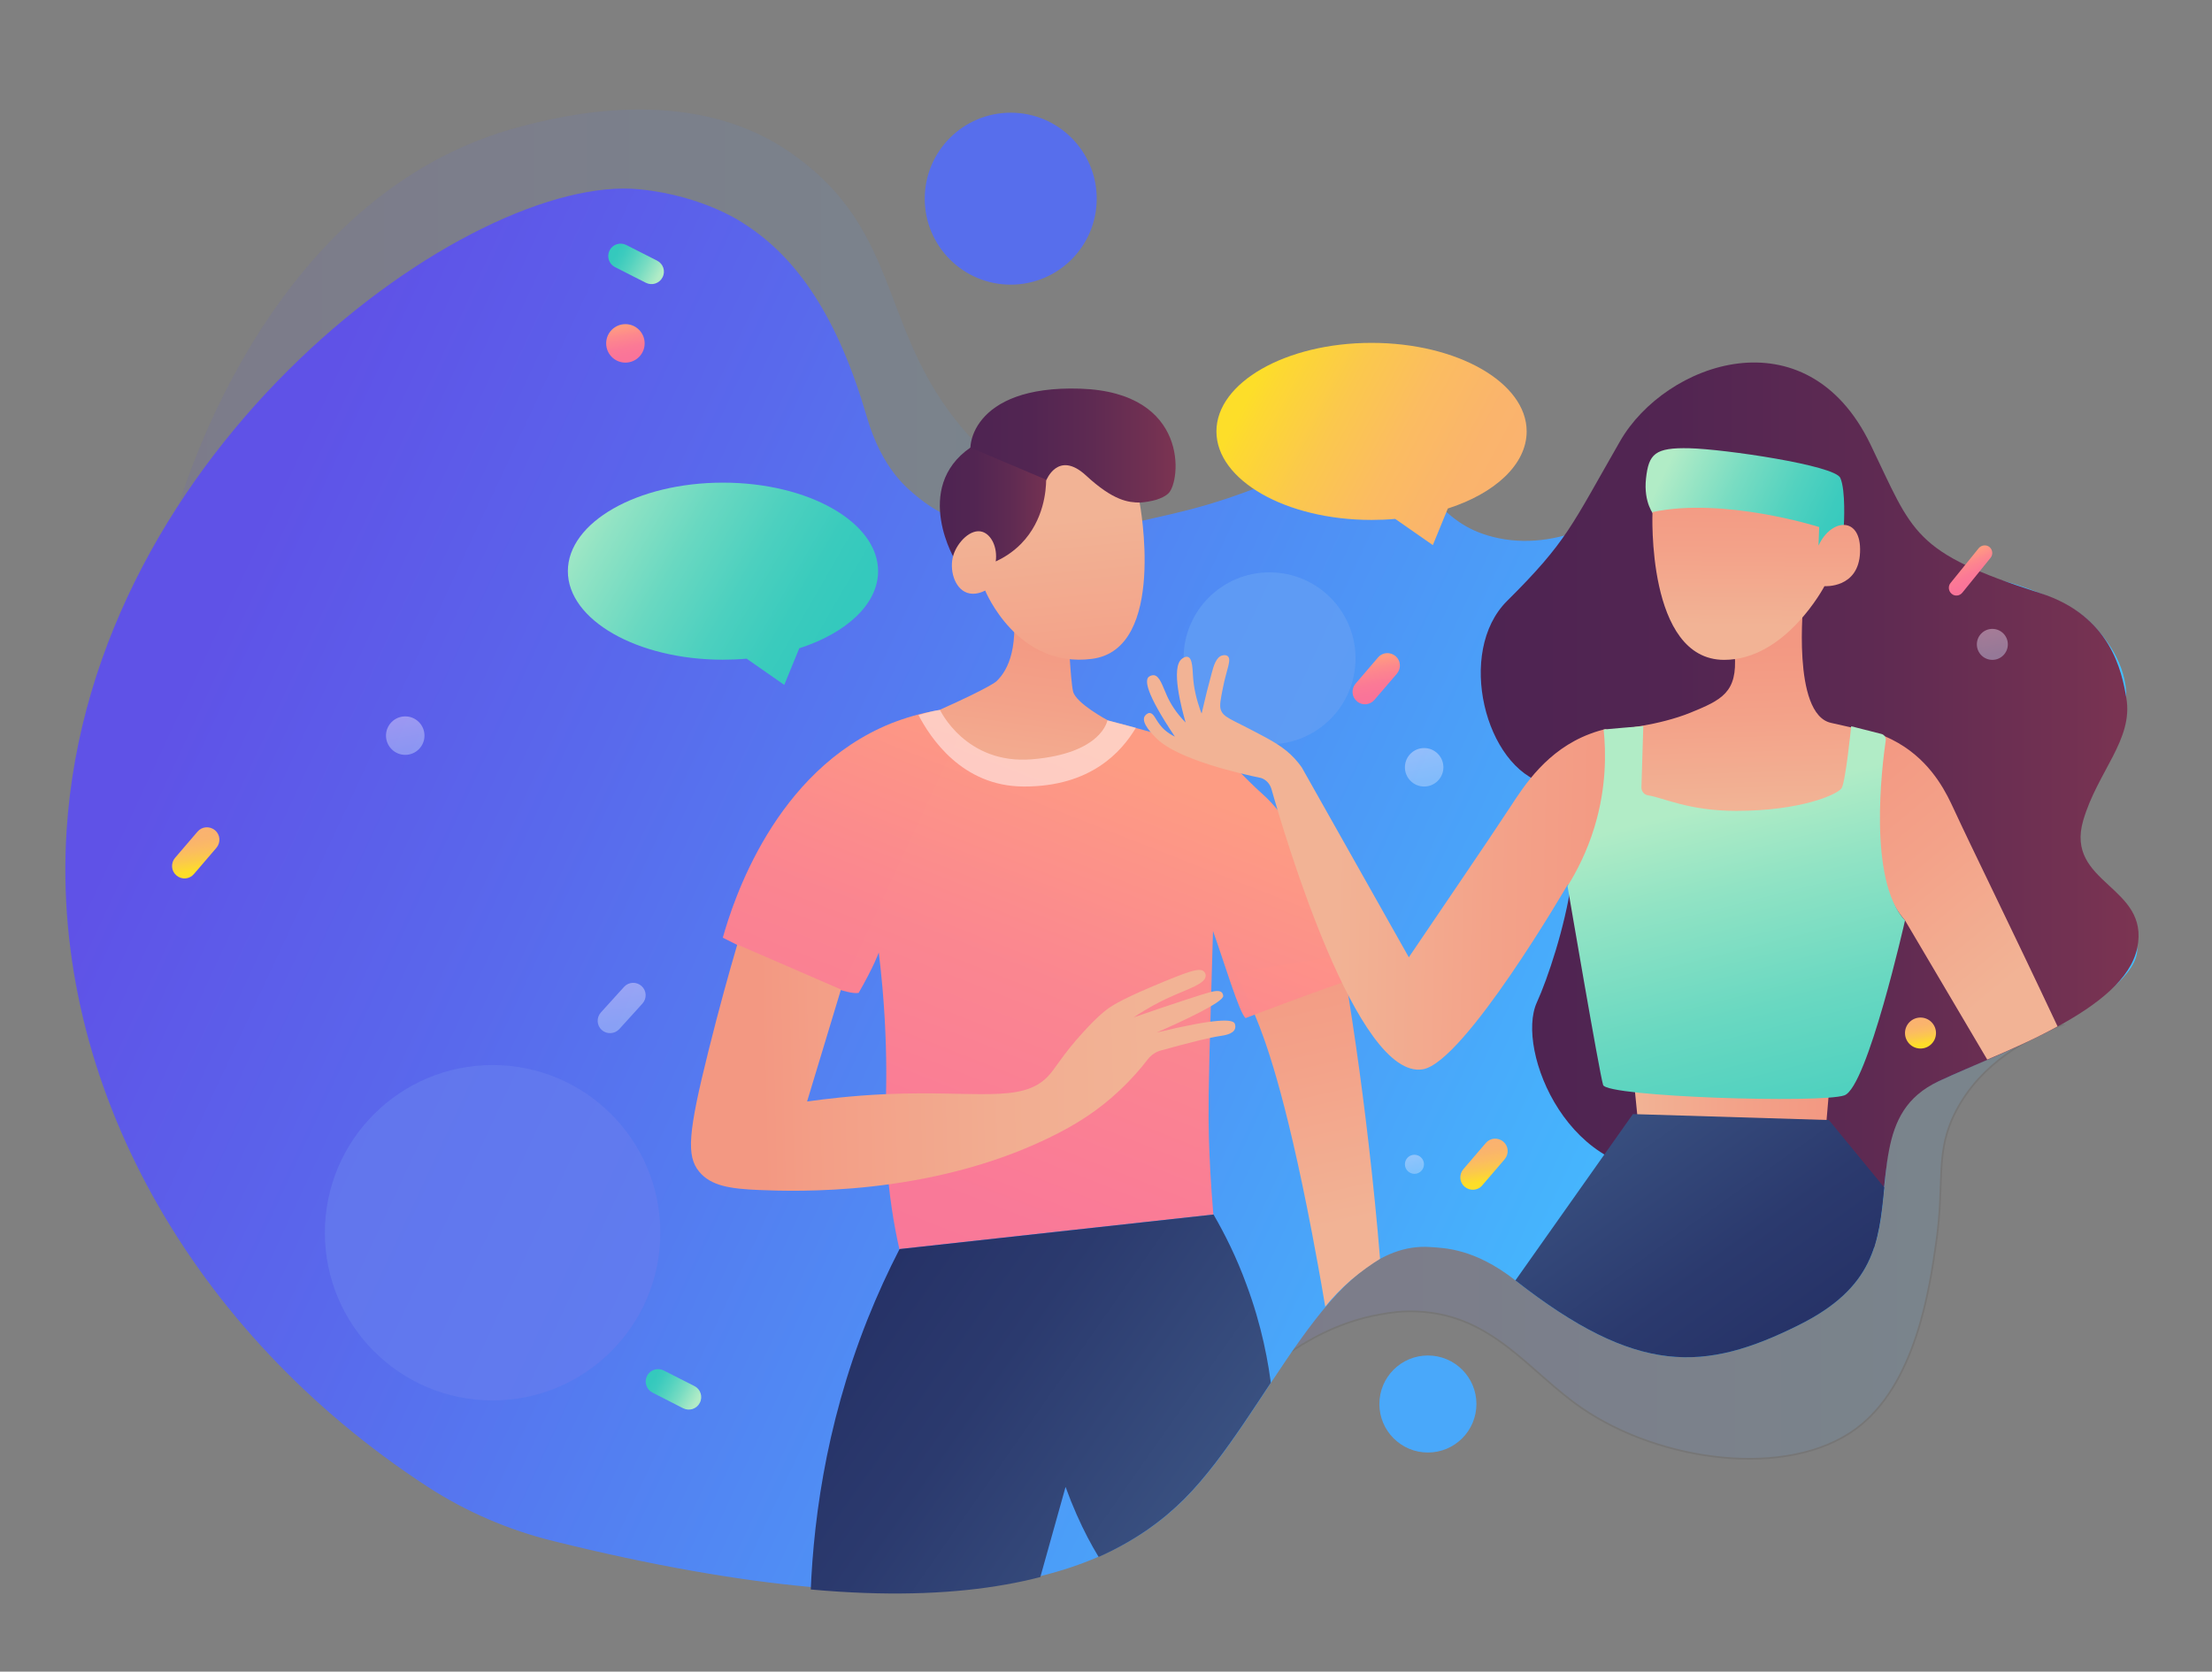 <?xml version="1.0" encoding="utf-8"?>
<!-- Generator: Adobe Illustrator 19.0.0, SVG Export Plug-In . SVG Version: 6.00 Build 0)  -->
<svg version="1.1" id="Layer_1" xmlns="http://www.w3.org/2000/svg" xmlns:xlink="http://www.w3.org/1999/xlink" x="0px" y="0px"
	 viewBox="-75.3 59 1299.1 981.9" style="enable-background:new -75.3 59 1299.1 981.9;" xml:space="preserve">
<rect x="-75.3" y="59" width="1299.1" height="981.9" fill="#808080" stroke="none"/>
<style type="text/css">
	.st0{opacity:0.1;fill:url(#SVGID_1_);enable-background:new    ;}
	.st1{opacity:0.1;}
	.st2{fill:url(#SVGID_2_);}
	.st3{fill:none;stroke:#231F20;}
	.st4{fill:url(#XMLID_4_);}
	.st5{fill:url(#XMLID_5_);}
	.st6{fill:url(#XMLID_6_);}
	.st7{fill:url(#XMLID_7_);}
	.st8{opacity:0.99;fill:url(#XMLID_8_);enable-background:new    ;}
	.st9{fill:url(#XMLID_9_);}
	.st10{opacity:0.5;fill:#FFFFFF;enable-background:new    ;}
	.st11{fill:url(#XMLID_10_);}
	.st12{fill:url(#XMLID_11_);}
	.st13{fill:url(#XMLID_12_);}
	.st14{fill:url(#XMLID_13_);}
	.st15{fill:url(#XMLID_14_);}
	.st16{fill:url(#XMLID_15_);}
	.st17{fill:url(#XMLID_16_);}
	.st18{fill:url(#XMLID_17_);}
	.st19{fill:url(#XMLID_18_);}
	.st20{fill:url(#XMLID_19_);}
	.st21{fill:url(#XMLID_20_);}
	.st22{fill:url(#XMLID_21_);}
	.st23{fill:url(#XMLID_22_);}
	.st24{opacity:0.4;fill:url(#XMLID_23_);enable-background:new    ;}
	.st25{fill:url(#XMLID_24_);}
	.st26{fill:url(#XMLID_25_);}
	.st27{opacity:0.4;fill:url(#XMLID_26_);enable-background:new    ;}
	.st28{opacity:0.4;fill:url(#XMLID_27_);enable-background:new    ;}
	.st29{fill:url(#XMLID_28_);}
	.st30{opacity:0.4;fill:url(#XMLID_29_);enable-background:new    ;}
	.st31{opacity:0.4;fill:url(#XMLID_30_);enable-background:new    ;}
	.st32{fill:url(#XMLID_31_);}
	.st33{fill:url(#XMLID_32_);}
	.st34{fill:url(#XMLID_33_);}
	.st35{clip-path:url(#SVGID_4_);fill:url(#XMLID_34_);}
	.st36{fill:#576EEC;}
	.st37{fill:#49A8FA;}
	.st38{opacity:0.7;fill:#667CEF;enable-background:new    ;}
	.st39{opacity:0.8;fill:#629DF4;enable-background:new    ;}
	.st40{fill:url(#XMLID_35_);}
	.st41{fill:url(#XMLID_36_);}
</style>
<g>
	
		<linearGradient id="SVGID_1_" gradientUnits="userSpaceOnUse" x1="25.767" y1="722.469" x2="655.953" y2="722.469" gradientTransform="matrix(1 0 0 -1 0 1004)">
		<stop  offset="0" style="stop-color:#5F52E7"/>
		<stop  offset="0.248" style="stop-color:#5969EC"/>
		<stop  offset="0.765" style="stop-color:#4AA3F9"/>
		<stop  offset="1" style="stop-color:#43BFFF"/>
	</linearGradient>
	<path class="st0" d="M386.8,147.2c71.3,47.8,51.6,109.5,110,171c36.4,38.3,106.3,56.3,150,56s-78.2,100-162,53
		s-148.3-153.9-194-153c-31.6,0.6-59.2-28.2-99-26C96.1,253.4,36.7,350.5,25.8,369c2.5-10,52-196.6,206-236
		C253.5,127.4,328.7,108.2,386.8,147.2z"/>
	<g class="st1">
		
			<linearGradient id="SVGID_2_" gradientUnits="userSpaceOnUse" x1="621.388" y1="220.963" x2="1135.767" y2="220.963" gradientTransform="matrix(1 0 0 -1 0 1004)">
			<stop  offset="0" style="stop-color:#5F52E7"/>
			<stop  offset="0.248" style="stop-color:#5969EC"/>
			<stop  offset="0.765" style="stop-color:#4AA3F9"/>
			<stop  offset="1" style="stop-color:#43BFFF"/>
		</linearGradient>
		<path class="st2" d="M1135.8,661c-20.1,7.8-47.3,22.2-62,50c-13.1,24.6-6.7,41.6-12,78c-3.9,27.3-12,83.3-47,109.2
			c-40.1,29.7-115,19.5-161-12c-31.2-21.4-52.1-54.7-96.3-56.8c-9.5-0.5-16.7,0.7-21.7,1.6c-54.8,9.3-93.8,56.4-111,80.2
			c0,0-25-118.1,61-149c54.9-19.8,90.2-29.7,135.1-47.6c48.3-19.3,60-28.7,90.9-41.4C958,654.2,1029.3,639.1,1135.8,661z"/>
		<path class="st3" d="M1135.8,661c-20.1,7.8-47.3,22.2-62,50c-13.1,24.6-6.7,41.6-12,78c-3.9,27.3-12,83.3-47,109.2
			c-40.1,29.7-115,19.5-161-12c-31.2-21.4-52.1-54.7-96.3-56.8c-9.5-0.5-16.7,0.7-21.7,1.6c-54.8,9.3-93.8,56.4-111,80.2
			c0,0-25-118.1,61-149c54.9-19.8,90.2-29.7,135.1-47.6c48.3-19.3,60-28.7,90.9-41.4C958,654.2,1029.3,639.1,1135.8,661z"/>
	</g>
	
		<linearGradient id="XMLID_4_" gradientUnits="userSpaceOnUse" x1="68.648" y1="620.954" x2="928.605" y2="219.949" gradientTransform="matrix(1 0 0 -1 0 1004)">
		<stop  offset="0" style="stop-color:#5F52E7"/>
		<stop  offset="0.248" style="stop-color:#5969EC"/>
		<stop  offset="0.765" style="stop-color:#4AA3F9"/>
		<stop  offset="1" style="stop-color:#43BFFF"/>
	</linearGradient>
	<path id="XMLID_440_" class="st4" d="M1133.4,538c0.9-31,39-36.7,40-69c0.7-20.6-14.1-37.1-17.3-40.7c-7.7-8.8-16.9-14.4-33.3-20.9
		c-41.4-16.4-55-8.7-75.8-18.5c-39.4-18.5-25.5-62.7-55.3-77.3c-49.1-24-113.9,81.9-190.1,62.8c-34.7-8.7-33.2-34.2-73.2-41.9
		c-37.5-7.2-50,13-113.4,27.9c-38,9-109.2,25.8-151.5-9.6c-5.4-4.5-20.7-15.8-29.8-47.2c-16.7-57.3-40.3-93-71.9-113.1
		c0,0-23.2-16.5-61.5-20.3C201.5,160.2-21.9,321.3-36.2,547c-9.4,148.5,73.8,295.1,211.7,385.1c22.7,14.8,47.8,25.6,74.1,32.1
		c234,58,325.9,20.2,370.8-24.8c49.3-49.4,84.9-151.9,144.2-147.9c8.3,0.6,26,0.7,50.1,19.6c71.4,55.9,110.9,54,166.7,26.1
		s45.6-62.8,53.2-108.9l1.5-10.8c5.2-13.9,12.5-16.6,27.2-23.5c20.5-9.6,118.3-48,116.6-78.3c-0.5-9.2-9.6-8.2-25.5-30.7
		C1143.6,569.8,1132.9,554.7,1133.4,538z"/>
	
		<linearGradient id="XMLID_5_" gradientUnits="userSpaceOnUse" x1="494.553" y1="683.143" x2="615.088" y2="683.143" gradientTransform="matrix(1 0 0 -1 0 1004)">
		<stop  offset="0" style="stop-color:#4E2452"/>
		<stop  offset="0.293" style="stop-color:#522552"/>
		<stop  offset="0.591" style="stop-color:#5E2A52"/>
		<stop  offset="0.889" style="stop-color:#723152"/>
		<stop  offset="1" style="stop-color:#7C3452"/>
	</linearGradient>
	<path id="XMLID_438_" class="st5" d="M584,354.4c0,0,19.6,1.3,26.9-5.6s12.7-59.4-51.8-61.5s-67.7,36-63.1,41.3
		c4.7,5.2,58.8,16.9,58.8,16.9L584,354.4z"/>
	
		<linearGradient id="XMLID_6_" gradientUnits="userSpaceOnUse" x1="476.623" y1="644.296" x2="544.986" y2="644.296" gradientTransform="matrix(1 0 0 -1 0 1004)">
		<stop  offset="0" style="stop-color:#4E2452"/>
		<stop  offset="0.293" style="stop-color:#522552"/>
		<stop  offset="0.591" style="stop-color:#5E2A52"/>
		<stop  offset="0.889" style="stop-color:#723152"/>
		<stop  offset="1" style="stop-color:#7C3452"/>
	</linearGradient>
	<path id="XMLID_436_" class="st6" d="M486.7,389.5c-1.2-0.7-26.4-43.8,7.9-67.6l50.5,21.4c0,0-21.6,53.9-34.2,54.2
		C498.4,397.8,486.7,389.5,486.7,389.5z"/>
	
		<linearGradient id="XMLID_7_" gradientUnits="userSpaceOnUse" x1="716.458" y1="226.824" x2="676.277" y2="401.344" gradientTransform="matrix(1 0 0 -1 0 1004)">
		<stop  offset="0" style="stop-color:#F2B395"/>
		<stop  offset="0.542" style="stop-color:#F3A289"/>
		<stop  offset="1" style="stop-color:#F39882"/>
	</linearGradient>
	<path id="XMLID_435_" class="st7" d="M735.2,798.4c-1.8-22.2-4.1-45-6.8-68.3c-4.4-38.2-9.7-74.8-15.7-109.9
		c-20.8,3.3-41.6,6.7-62.4,10c2.6,5.3,7,14.5,11.8,26c5.3,12.8,17.2,43.7,33.2,127.4c1.9,10.1,4.7,24.9,7.7,42.9
		c3.9-4.8,8.9-10.2,15.2-15.7C724.2,805.7,730.1,801.6,735.2,798.4z"/>
	
		<linearGradient id="XMLID_8_" gradientUnits="userSpaceOnUse" x1="587.134" y1="498.286" x2="447.595" y2="144.073" gradientTransform="matrix(1 0 0 -1 0 1004)">
		<stop  offset="0" style="stop-color:#FF9C81"/>
		<stop  offset="0.35" style="stop-color:#FC868E"/>
		<stop  offset="0.696" style="stop-color:#FB7996"/>
		<stop  offset="1" style="stop-color:#FA7499"/>
	</linearGradient>
	<path id="XMLID_434_" class="st8" d="M666.9,526.1c-26.3-23.5-13.1-23.2-91.8-44l-98.4-6.1c-11,1.8-20.5,4.7-28.9,8
		c-68.2,27.7-92.6,104.5-98.6,125.8c0,0,68.3,35.1,79.8,32.4c9-15.7,11.8-23.6,11.8-23.7c3.5,28.7,4.3,52,4.4,68
		c0.1,20.5-1,30.3,0,49.4c1.2,24.4,4.8,44.1,7.7,56.8c61.5-6.8,122.9-13.6,184.4-20.3c-1.6-18.8-2.3-34.2-2.6-44.6
		c-0.4-14.2-0.4-27.5,1.2-80.8c0.5-17,0.9-31.2,1.2-41.1c5.7,15.6,15.8,49.4,19.2,51.1c0,0,71.5-27.6,80.5-27.6
		C737.6,629.4,688.8,545.6,666.9,526.1z"/>
	
		<linearGradient id="XMLID_9_" gradientUnits="userSpaceOnUse" x1="599.643" y1="323.471" x2="371.888" y2="317.754" gradientTransform="matrix(1 0 0 -1 0 1004)">
		<stop  offset="0" style="stop-color:#F2B395"/>
		<stop  offset="0.381" style="stop-color:#F2AD91"/>
		<stop  offset="0.867" style="stop-color:#F39E86"/>
		<stop  offset="1" style="stop-color:#F39882"/>
	</linearGradient>
	<path id="XMLID_433_" class="st9" d="M604,665.5c15.3-6.7,39.2-17.8,39.1-21.5c-0.1-1.2-0.7-1.9-0.7-1.9c-0.7-0.8-2.2-1.5-6.2-0.5
		c-4.9,1.2-22.3,6.9-45.7,15c8.2-5.5,15.3-9.2,20.6-11.6c11.4-5.2,21.7-8.1,21.7-12.9c0-0.2,0-1.4-0.9-2.3
		c-2.4-2.7-8.7-0.5-30.1,8.5c-19.9,8.4-25.1,12.1-27.6,14.1c-1.3,1-5.3,4.1-12.8,12.3c-13,14.1-16.7,21.9-21.4,26.7
		c-15.4,15.9-42.3,8-95.3,10.3c-19.8,0.9-35.9,2.9-46,4.3c6.6-21.9,13.3-43.9,19.9-65.8c-20.3-8.8-40.6-17.6-60.9-26.4
		c-4.8,16.3-10.7,37.5-16.9,62.4c-12.1,48.5-13,61.8-5.5,71c6.9,8.4,18.2,10.1,35.2,10.8c21.4,0.9,99,3.6,169.5-30.3
		c16.9-8.1,30.2-16.8,42.2-28.2c7.2-6.7,12.7-13.2,16.6-18.3c2-2.5,4.7-4.4,7.8-5.2c17.1-4.7,28.6-7.6,34.9-8.5
		c1.9-0.3,7.4-1,8.5-4.2c0.5-1.4,0-2.7-0.1-3C648.8,657.6,639.6,656.9,604,665.5z"/>
	<path id="XMLID_432_" class="st10" d="M591.8,486.5l-16.7-4.4l-98.4-6.1c-2.9,0.3-7.4,1.5-12.6,3c6.9,13.2,25.5,41.9,61.8,42
		C565.5,521.1,583.5,500.4,591.8,486.5z"/>
	
		<linearGradient id="XMLID_10_" gradientUnits="userSpaceOnUse" x1="518.787" y1="474.259" x2="533.431" y2="579.314" gradientTransform="matrix(1 0 0 -1 0 1004)">
		<stop  offset="0" style="stop-color:#F2B395"/>
		<stop  offset="0.542" style="stop-color:#F3A289"/>
		<stop  offset="1" style="stop-color:#F39882"/>
	</linearGradient>
	<path id="XMLID_431_" class="st11" d="M518.6,407.5c5.2,31-1.6,44.9-8.7,51.7c0,0-3.6,3.5-33.2,16.7l0,0c0,0,15.1,32.4,54.2,29.1
		c41.3-3.5,44.2-23,44.2-23s-18.6-9.9-20.2-16.9c-1.6-7-2.8-35.8-2.8-35.8C540.9,422.1,529.8,414.8,518.6,407.5z"/>
	
		<linearGradient id="XMLID_11_" gradientUnits="userSpaceOnUse" x1="538.341" y1="638.776" x2="552.727" y2="489.68" gradientTransform="matrix(1 0 0 -1 0 1004)">
		<stop  offset="0" style="stop-color:#F2B395"/>
		<stop  offset="0.542" style="stop-color:#F3A289"/>
		<stop  offset="1" style="stop-color:#F39882"/>
	</linearGradient>
	<path id="XMLID_430_" class="st12" d="M594,354.2c0,0,16.3,86-27.9,91.8c-44.2,5.8-62.8-40.1-62.8-40.1c-2,1-6.3,2.8-10.6,1.3
		c-7.6-2.6-10.6-13.9-8.1-22.1c2.3-7.5,10.2-15.9,17.1-13.7c5.2,1.7,8.9,9,7.8,17.4c4.3-2,9.8-5.2,14.9-10.4
		c13.6-13.9,14.6-31.8,14.7-37.1c0,0,6.9-18.1,23.3-3.1C578.8,353.4,587.6,354.1,594,354.2z"/>
	
		<linearGradient id="XMLID_12_" gradientUnits="userSpaceOnUse" x1="794.311" y1="471.589" x2="1180.653" y2="471.589" gradientTransform="matrix(1 0 0 -1 0 1004)">
		<stop  offset="0" style="stop-color:#4E2452"/>
		<stop  offset="0.293" style="stop-color:#522552"/>
		<stop  offset="0.591" style="stop-color:#5E2A52"/>
		<stop  offset="0.889" style="stop-color:#723152"/>
		<stop  offset="1" style="stop-color:#7C3452"/>
	</linearGradient>
	<path id="XMLID_429_" class="st13" d="M876.2,318.1c-28.8,50.1-31,58.7-66.4,93.9c-30.1,29.9-12.8,97.9,22.4,107.3
		c35.2,9.4,7.8,100.6-4.9,128.5c-12.8,27.9,19.2,107,83.7,98.2s85.7,56.8,114.4,45.6c11.1-39.6-0.5-79.6,37.9-97.5
		s109-41.7,116.6-78.3s-42.7-37.5-31.7-75c8.4-28.6,29.5-47.4,25.3-71.8c-2.7-15.7-9.1-48.3-50.6-61.6
		c-75.3-24.1-74.4-35.1-99.7-87.4C985.5,242,902.7,272,876.2,318.1z"/>
	
		<linearGradient id="XMLID_13_" gradientUnits="userSpaceOnUse" x1="1106.185" y1="369.897" x2="1003.197" y2="494.655" gradientTransform="matrix(1 0 0 -1 0 1004)">
		<stop  offset="0" style="stop-color:#F2B395"/>
		<stop  offset="0.542" style="stop-color:#F3A289"/>
		<stop  offset="1" style="stop-color:#F39882"/>
	</linearGradient>
	<path id="XMLID_428_" class="st14" d="M1133.1,661.9c-28.2-60-50.5-105-61.1-128c-3.6-7.7-11.2-24.5-28.8-36.2
		c-5.1-3.4-9.8-5.5-12.7-6.7c0,0-1.9,17-3.5,53.4c-1.7,36.5,16.5,55.2,16.5,55.2l48.3,81.8C1105.4,675.6,1119.9,669.2,1133.1,661.9z
		"/>
	
		<linearGradient id="XMLID_14_" gradientUnits="userSpaceOnUse" x1="884.267" y1="296.55" x2="998.767" y2="296.55" gradientTransform="matrix(1 0 0 -1 0 1004)">
		<stop  offset="0" style="stop-color:#F2B395"/>
		<stop  offset="0.542" style="stop-color:#F3A289"/>
		<stop  offset="1" style="stop-color:#F39882"/>
	</linearGradient>
	<polygon id="XMLID_427_" class="st15" points="884.3,694.1 886.6,717.2 997.1,720.8 998.8,700.9 	"/>
	
		<linearGradient id="XMLID_15_" gradientUnits="userSpaceOnUse" x1="950.015" y1="472.016" x2="947.399" y2="565.315" gradientTransform="matrix(1 0 0 -1 0 1004)">
		<stop  offset="0" style="stop-color:#F2B395"/>
		<stop  offset="0.542" style="stop-color:#F3A289"/>
		<stop  offset="1" style="stop-color:#F39882"/>
	</linearGradient>
	<path id="XMLID_425_" class="st16" d="M983.9,412c0,0-7,66.4,16.1,71.6s23.1,5.2,23.1,5.2l-14.8,54.1l-132.1,3.9v-59.7
		c0,0,22.5-1.9,41.1-9.4c18.6-7.6,27.9-11.9,26.2-34.3L983.9,412z"/>
	
		<linearGradient id="XMLID_16_" gradientUnits="userSpaceOnUse" x1="972.909" y1="150.501" x2="868.339" y2="296.44" gradientTransform="matrix(1 0 0 -1 0 1004)">
		<stop  offset="0" style="stop-color:#263267"/>
		<stop  offset="0.374" style="stop-color:#2B3A6E"/>
		<stop  offset="0.955" style="stop-color:#395080"/>
		<stop  offset="1" style="stop-color:#3A5282"/>
	</linearGradient>
	<path id="XMLID_423_" class="st17" d="M998.8,716.9l-115.1-3.5l-69,97.7l0,0c71.4,55.9,110.9,54,166.7,26.1
		c43.8-21.9,46.9-48.1,49.9-80.7L998.8,716.9z"/>
	
		<linearGradient id="XMLID_17_" gradientUnits="userSpaceOnUse" x1="905.582" y1="675.279" x2="1009.636" y2="625.868" gradientTransform="matrix(1 0 0 -1 0 1004)">
		<stop  offset="0" style="stop-color:#B1ECC6"/>
		<stop  offset="3.682017e-02" style="stop-color:#ABEAC6"/>
		<stop  offset="0.355" style="stop-color:#78DCC2"/>
		<stop  offset="0.634" style="stop-color:#53D2BF"/>
		<stop  offset="0.858" style="stop-color:#3CCBBE"/>
		<stop  offset="1" style="stop-color:#34C9BD"/>
	</linearGradient>
	<path id="XMLID_422_" class="st18" d="M896.2,361.7c0,0-6.4-7.3-4.8-21.7c1.6-14.4,5.2-18.2,25.6-17.7s85.2,10,88.5,17.4
		s2.1,27.6,2.1,27.6s-4.9,16.9-18.2,15.8C976.1,382.1,896.2,361.7,896.2,361.7z"/>
	
		<linearGradient id="XMLID_18_" gradientUnits="userSpaceOnUse" x1="955.521" y1="577.257" x2="956.393" y2="658.785" gradientTransform="matrix(1 0 0 -1 0 1004)">
		<stop  offset="0" style="stop-color:#F2B395"/>
		<stop  offset="0.542" style="stop-color:#F3A289"/>
		<stop  offset="1" style="stop-color:#F39882"/>
	</linearGradient>
	<path id="XMLID_421_" class="st19" d="M895.2,359.8c0,0-3.7,86.8,42.1,86.8c36.2,0,58.9-43.3,58.9-43.3s20.1,1.5,20.9-19.9
		c0.9-21.4-17-20.1-24.4-3.9l0.4-10.9C993.1,368.5,936.8,350.8,895.2,359.8z"/>
	
		<linearGradient id="XMLID_19_" gradientUnits="userSpaceOnUse" x1="1036.505" y1="-287.981" x2="1053.877" y2="-302.271" gradientTransform="matrix(0.76 0.65 0.65 -0.76 130.597 -447.435)">
		<stop  offset="0" style="stop-color:#FF9C81"/>
		<stop  offset="0.33" style="stop-color:#FD888D"/>
		<stop  offset="0.7" style="stop-color:#FB7996"/>
		<stop  offset="1" style="stop-color:#FA7499"/>
	</linearGradient>
	<path id="XMLID_418_" class="st20" d="M721.6,470.9L721.6,470.9c-3.1-2.6-3.4-7.2-0.8-10.3l13.2-15.4c2.6-3.1,7.2-3.4,10.3-0.8l0,0
		c3.1,2.6,3.4,7.2,0.8,10.3l-13.2,15.4C729.3,473.2,724.6,473.6,721.6,470.9z"/>
	
		<linearGradient id="XMLID_20_" gradientUnits="userSpaceOnUse" x1="1270.026" y1="-463.457" x2="1287.397" y2="-477.746" gradientTransform="matrix(0.76 0.65 0.65 -0.76 130.597 -447.435)">
		<stop  offset="0" style="stop-color:#FAB270"/>
		<stop  offset="0.243" style="stop-color:#FAB46C"/>
		<stop  offset="0.477" style="stop-color:#FBBC61"/>
		<stop  offset="0.708" style="stop-color:#FBC84D"/>
		<stop  offset="0.936" style="stop-color:#FDD832"/>
		<stop  offset="1" style="stop-color:#FDDE29"/>
	</linearGradient>
	<path id="XMLID_417_" class="st21" d="M784.9,756.1L784.9,756.1c-3.1-2.6-3.4-7.2-0.8-10.3l13.2-15.4c2.6-3.1,7.2-3.4,10.3-0.8l0,0
		c3.1,2.6,3.4,7.2,0.8,10.3l-13.2,15.4C792.6,758.4,788,758.7,784.9,756.1z"/>
	
		<linearGradient id="XMLID_21_" gradientUnits="userSpaceOnUse" x1="576.358" y1="-816.543" x2="593.729" y2="-830.832" gradientTransform="matrix(0.76 0.65 0.65 -0.76 130.597 -447.435)">
		<stop  offset="0" style="stop-color:#FAB270"/>
		<stop  offset="0.243" style="stop-color:#FAB46C"/>
		<stop  offset="0.477" style="stop-color:#FBBC61"/>
		<stop  offset="0.708" style="stop-color:#FBC84D"/>
		<stop  offset="0.936" style="stop-color:#FDD832"/>
		<stop  offset="1" style="stop-color:#FDDE29"/>
	</linearGradient>
	<path id="XMLID_1_" class="st22" d="M28.3,573.2L28.3,573.2c-3.1-2.6-3.4-7.2-0.8-10.3l13.2-15.4c2.6-3.1,7.2-3.4,10.3-0.8l0,0
		c3.1,2.6,3.4,7.2,0.8,10.3l-13.2,15.4C36,575.5,31.4,575.9,28.3,573.2z"/>
	
		<linearGradient id="XMLID_22_" gradientUnits="userSpaceOnUse" x1="610.995" y1="77.587" x2="629.419" y2="62.432" gradientTransform="matrix(0.479 0.387 0.637 -0.788 740.305 207.943)">
		<stop  offset="0" style="stop-color:#FF9C81"/>
		<stop  offset="0.33" style="stop-color:#FD888D"/>
		<stop  offset="0.7" style="stop-color:#FB7996"/>
		<stop  offset="1" style="stop-color:#FA7499"/>
	</linearGradient>
	<path id="XMLID_415_" class="st23" d="M1070.9,407.8L1070.9,407.8c-1.9-1.6-2.2-4.4-0.7-6.3l16.6-20.5c1.6-1.9,4.4-2.2,6.3-0.7l0,0
		c1.9,1.6,2.2,4.4,0.7,6.3l-16.6,20.5C1075.6,409.1,1072.8,409.4,1070.9,407.8z"/>
	
		<linearGradient id="XMLID_23_" gradientUnits="userSpaceOnUse" x1="859.421" y1="-744.784" x2="876.792" y2="-759.073" gradientTransform="matrix(0.742 0.67 0.67 -0.742 149.691 -490.138)">
		<stop  offset="0" style="stop-color:#FCEFFF"/>
		<stop  offset="1" style="stop-color:#D4E6FF"/>
	</linearGradient>
	<path id="XMLID_414_" class="st24" d="M278.1,664L278.1,664c-3-2.7-3.2-7.3-0.5-10.3l13.6-15c2.7-3,7.3-3.2,10.3-0.5l0,0
		c3,2.7,3.2,7.3,0.5,10.3l-13.6,15C285.7,666.4,281.1,666.7,278.1,664z"/>
	
		<linearGradient id="XMLID_24_" gradientUnits="userSpaceOnUse" x1="975.118" y1="1643.515" x2="976.091" y2="1672.05" gradientTransform="matrix(0.455 -0.891 -0.891 -0.455 1332.471 1837.465)">
		<stop  offset="0" style="stop-color:#B1ECC6"/>
		<stop  offset="3.682017e-02" style="stop-color:#ABEAC6"/>
		<stop  offset="0.355" style="stop-color:#78DCC2"/>
		<stop  offset="0.634" style="stop-color:#53D2BF"/>
		<stop  offset="0.858" style="stop-color:#3CCBBE"/>
		<stop  offset="1" style="stop-color:#34C9BD"/>
	</linearGradient>
	<path id="XMLID_413_" class="st25" d="M313.8,221.9L313.8,221.9c-1.8,3.6-6.2,5-9.8,3.2l-18.1-9.2c-3.6-1.8-5-6.2-3.2-9.8l0,0
		c1.8-3.6,6.2-5,9.8-3.2l18.1,9.2C314.2,213.9,315.7,218.3,313.8,221.9z"/>
	
		<linearGradient id="XMLID_25_" gradientUnits="userSpaceOnUse" x1="396.301" y1="1323.361" x2="397.273" y2="1351.897" gradientTransform="matrix(0.455 -0.891 -0.891 -0.455 1332.471 1837.465)">
		<stop  offset="0" style="stop-color:#B1ECC6"/>
		<stop  offset="3.682017e-02" style="stop-color:#ABEAC6"/>
		<stop  offset="0.355" style="stop-color:#78DCC2"/>
		<stop  offset="0.634" style="stop-color:#53D2BF"/>
		<stop  offset="0.858" style="stop-color:#3CCBBE"/>
		<stop  offset="1" style="stop-color:#34C9BD"/>
	</linearGradient>
	<path id="XMLID_295_" class="st26" d="M335.7,883L335.7,883c-1.8,3.6-6.2,5-9.8,3.2l-18-9.2c-3.6-1.8-5-6.2-3.2-9.8l0,0
		c1.8-3.6,6.2-5,9.8-3.2l18.1,9.2C336.1,875,337.6,879.4,335.7,883z"/>
	
		<linearGradient id="XMLID_26_" gradientUnits="userSpaceOnUse" x1="759.292" y1="504.37" x2="762.495" y2="486.201" gradientTransform="matrix(1 0 0 -1 0 1004)">
		<stop  offset="0" style="stop-color:#FCEFFF"/>
		<stop  offset="1" style="stop-color:#D4E6FF"/>
	</linearGradient>
	<circle id="XMLID_412_" class="st27" cx="761.1" cy="509.7" r="11.3"/>
	
		<linearGradient id="XMLID_27_" gradientUnits="userSpaceOnUse" x1="160.89" y1="522.983" x2="164.093" y2="504.814" gradientTransform="matrix(1 0 0 -1 0 1004)">
		<stop  offset="0" style="stop-color:#FCEFFF"/>
		<stop  offset="1" style="stop-color:#D4E6FF"/>
	</linearGradient>
	<circle id="XMLID_2_" class="st28" cx="162.7" cy="491.1" r="11.3"/>
	
		<linearGradient id="XMLID_28_" gradientUnits="userSpaceOnUse" x1="1051.139" y1="346.301" x2="1053.719" y2="331.667" gradientTransform="matrix(1 0 0 -1 0 1004)">
		<stop  offset="0" style="stop-color:#FAB270"/>
		<stop  offset="0.243" style="stop-color:#FAB46C"/>
		<stop  offset="0.477" style="stop-color:#FBBC61"/>
		<stop  offset="0.708" style="stop-color:#FBC84D"/>
		<stop  offset="0.936" style="stop-color:#FDD832"/>
		<stop  offset="1" style="stop-color:#FDDE29"/>
	</linearGradient>
	<circle id="XMLID_411_" class="st29" cx="1052.6" cy="665.8" r="9.1"/>
	
		<linearGradient id="XMLID_29_" gradientUnits="userSpaceOnUse" x1="1093.332" y1="574.641" x2="1095.912" y2="560.007" gradientTransform="matrix(1 0 0 -1 0 1004)">
		<stop  offset="0" style="stop-color:#FCEFFF"/>
		<stop  offset="1" style="stop-color:#D4E6FF"/>
	</linearGradient>
	<circle id="XMLID_410_" class="st30" cx="1094.8" cy="437.5" r="9.1"/>
	
		<linearGradient id="XMLID_30_" gradientUnits="userSpaceOnUse" x1="754.469" y1="266.195" x2="756.071" y2="257.11" gradientTransform="matrix(1 0 0 -1 0 1004)">
		<stop  offset="0" style="stop-color:#FCEFFF"/>
		<stop  offset="1" style="stop-color:#D4E6FF"/>
	</linearGradient>
	<circle id="XMLID_408_" class="st31" cx="755.4" cy="742.9" r="5.6"/>
	
		<linearGradient id="XMLID_31_" gradientUnits="userSpaceOnUse" x1="290.179" y1="753.445" x2="293.382" y2="735.275" gradientTransform="matrix(1 0 0 -1 0 1004)">
		<stop  offset="0" style="stop-color:#FF9C81"/>
		<stop  offset="0.33" style="stop-color:#FD888D"/>
		<stop  offset="0.7" style="stop-color:#FB7996"/>
		<stop  offset="1" style="stop-color:#FA7499"/>
	</linearGradient>
	<circle id="XMLID_407_" class="st32" cx="292" cy="260.7" r="11.3"/>
	
		<linearGradient id="XMLID_32_" gradientUnits="userSpaceOnUse" x1="819.685" y1="644.208" x2="664.881" y2="726.163" gradientTransform="matrix(1 0 0 -1 0 1004)">
		<stop  offset="0" style="stop-color:#FAB270"/>
		<stop  offset="0.243" style="stop-color:#FAB46C"/>
		<stop  offset="0.477" style="stop-color:#FBBC61"/>
		<stop  offset="0.708" style="stop-color:#FBC84D"/>
		<stop  offset="0.936" style="stop-color:#FDD832"/>
		<stop  offset="1" style="stop-color:#FDDE29"/>
	</linearGradient>
	<path id="XMLID_297_" class="st33" d="M821.3,312.4c0-28.7-40.8-52-91.1-52s-91.1,23.3-91.1,52c0,28.7,40.8,52,91.1,52
		c4.7,0,9.4-0.2,13.9-0.6c7.4,5.1,14.8,10.3,22.1,15.4c2.9-7.2,5.8-14.3,8.8-21.5C802.7,348.8,821.3,331.8,821.3,312.4z"/>
	
		<linearGradient id="XMLID_33_" gradientUnits="userSpaceOnUse" x1="262.587" y1="659.545" x2="412.405" y2="573.048" gradientTransform="matrix(1 0 0 -1 0 1004)">
		<stop  offset="0" style="stop-color:#B1ECC6"/>
		<stop  offset="0.173" style="stop-color:#91E3C4"/>
		<stop  offset="0.425" style="stop-color:#69D8C1"/>
		<stop  offset="0.656" style="stop-color:#4CD0BF"/>
		<stop  offset="0.855" style="stop-color:#3ACBBD"/>
		<stop  offset="1" style="stop-color:#34C9BD"/>
	</linearGradient>
	<path id="XMLID_243_" class="st34" d="M440.4,394.5c0-28.7-40.8-52-91.1-52s-91.1,23.3-91.1,52s40.8,52,91.1,52
		c4.7,0,9.4-0.2,13.9-0.6c7.4,5.1,14.8,10.3,22.1,15.4c2.9-7.2,5.8-14.3,8.8-21.5C421.7,430.9,440.4,413.9,440.4,394.5z"/>
	<g id="XMLID_242_">
		<g>
			<defs>
				<path id="SVGID_3_" d="M1133.4,538c0.9-31,39-36.7,40-69c0.7-20.6-14.1-37.1-17.3-40.7c-7.7-8.8-16.9-14.4-33.3-20.9
					c-41.4-16.4-55-8.7-75.8-18.5c-39.4-18.5-25.5-62.7-55.3-77.3c-49.1-24-113.9,81.9-190.1,62.8c-34.7-8.7-33.2-34.2-73.2-41.9
					c-37.5-7.2-50,13-113.4,27.9c-38,9-109.2,25.8-151.5-9.6c-5.4-4.5-20.7-15.8-29.8-47.2c-26.2-89.8-69.4-126.4-133.4-133.4
					c-55.8-6.1-86.3,20.9-86.3,20.9v763.8c251,72.3,356.6,34.3,406.3-15.5c49.3-49.4,84.9-151.9,144.2-147.9
					c8.3,0.6,26,0.7,50.1,19.6c71.4,55.9,110.9,54,166.7,26.1s45.6-62.8,53.2-108.9l1.5-10.8c5.2-13.9,12.5-16.6,27.2-23.5
					c20.5-9.6,118.3-48,116.6-78.3c-0.5-9.2-9.6-8.2-25.5-30.7C1143.6,569.8,1132.9,554.7,1133.4,538z"/>
			</defs>
			<clipPath id="SVGID_4_">
				<use xlink:href="#SVGID_3_"  style="overflow:visible;"/>
			</clipPath>
			
				<linearGradient id="XMLID_34_" gradientUnits="userSpaceOnUse" x1="429.817" y1="178.238" x2="621.418" y2="44.078" gradientTransform="matrix(1 0 0 -1 0 1004)">
				<stop  offset="0" style="stop-color:#263267"/>
				<stop  offset="0.374" style="stop-color:#2B3A6E"/>
				<stop  offset="0.955" style="stop-color:#395080"/>
				<stop  offset="1" style="stop-color:#3A5282"/>
			</linearGradient>
			<path id="XMLID_439_" class="st35" d="M637.4,772.4L453,792.7c-6.6,12.8-13,26.7-18.9,41.5c-25.1,63.3-32.6,122.6-33.6,169.7
				c43.9-2,87.8-4.1,131.7-6.1c6.1-21.8,12.2-43.6,18.3-65.4c8.5,23.4,17.8,39.2,24.4,48.8c1.9,2.8,3.1,4.3,5.2,5.2
				c19.1,8.1,61.3-54.8,65.4-61c11.2-16.9,19.7-33.5,26.2-48.8c-1.9-17.2-6-39-14.9-62.9C650.9,797.5,644,783.8,637.4,772.4z"/>
		</g>
	</g>
	<circle class="st36" cx="518.3" cy="175.7" r="50.5"/>
	<circle class="st37" cx="763.3" cy="883.7" r="28.5"/>
	<circle class="st38" cx="214" cy="783.1" r="98.5"/>
	<circle class="st39" cx="670.3" cy="445.7" r="50.5"/>
	
		<linearGradient id="XMLID_35_" gradientUnits="userSpaceOnUse" x1="710.098" y1="438.238" x2="882.901" y2="434.561" gradientTransform="matrix(1 0 0 -1 0 1004)">
		<stop  offset="0" style="stop-color:#F2B395"/>
		<stop  offset="0.542" style="stop-color:#F3A289"/>
		<stop  offset="1" style="stop-color:#F39882"/>
	</linearGradient>
	<path id="XMLID_426_" class="st40" d="M868,487.2c-2.3,0.5-5.7,1.4-9.6,2.9c-25.2,9.5-38.5,30.3-46.6,42.7
		c-16.3,24.8-36.3,53.8-59.7,88.5l-62.8-111.4c-0.5-0.7-1.1-1.6-2-2.7c-6-7.5-12.7-11.6-22.4-16.7c-17.8-9.5-21.7-10-23.3-14.8
		c-0.7-2.3-0.1-5.7,1.3-12.6c2.1-10.8,5.3-16.7,2.8-18.7c-1.1-0.9-2.7-0.5-3.1-0.4c-3.6,0.8-5.2,6.2-6.3,10.5
		c-1.7,6.1-3.7,14.1-5.9,23.6c-3.4-8.7-4.6-15.9-5-21.2c-0.4-5-0.3-11.1-3-12c-1.5-0.5-3.1,0.7-3.6,1.1c-6.7,5.1,0,29.7,2.2,37.4
		c-5.8-5.9-9-11.4-10.9-15.6c-2.6-5.7-4.3-11.9-7.8-12.2c-1.3-0.1-2.5,0.6-3.1,1.1c-1.9,2-2.1,8.7,15.5,35c-4.7-2.3-7.4-5.1-8.9-7.1
		c-2.6-3.4-3.6-6.7-5.9-6.8c-1.3,0-2.5,1.1-3.1,2.2c-1.7,3.8,4.4,10,7,12.6c12.3,12.5,49.5,20.9,61.6,23.4c2.9,1,5.1,3.4,6,6.4
		c7.9,28,50.4,171,88.9,164.7c24.4-4,85-108.3,85-108.3c6.5-3.7,15.8-10.5,22.7-21.9C886.5,525.9,869.6,490.5,868,487.2z"/>
	
		<linearGradient id="XMLID_36_" gradientUnits="userSpaceOnUse" x1="933.328" y1="472.899" x2="1003.245" y2="192.475" gradientTransform="matrix(1 0 0 -1 0 1004)">
		<stop  offset="0" style="stop-color:#B1ECC6"/>
		<stop  offset="0.173" style="stop-color:#91E3C4"/>
		<stop  offset="0.425" style="stop-color:#69D8C1"/>
		<stop  offset="0.656" style="stop-color:#4CD0BF"/>
		<stop  offset="0.855" style="stop-color:#3ACBBD"/>
		<stop  offset="1" style="stop-color:#34C9BD"/>
	</linearGradient>
	<path id="XMLID_424_" class="st41" d="M866.5,487.5c7.8-0.7,15.5-1.4,23.3-2c-0.4,12-0.7,24-1.1,36.1c0,2.3,1.7,4.3,4,4.6
		c8.8,1.3,23.6,9.1,51.7,9.1c37.8,0,59.6-9.6,61.9-13.4c2.3-3.8,5.6-36.3,5.6-36.3l17.7,4.5c1.7,0.4,2.8,2,2.6,3.7
		c-2.2,15.1-10.6,82,11.3,105.9c0,0-22.1,97.9-35.6,102.7s-139.5,0.9-141.7-6.1s-20.9-116.8-20.9-116.8c5.3-8.5,11.3-20,15.7-34.3
		C868.3,521.4,867.9,500.6,866.5,487.5z"/>
</g>
</svg>

